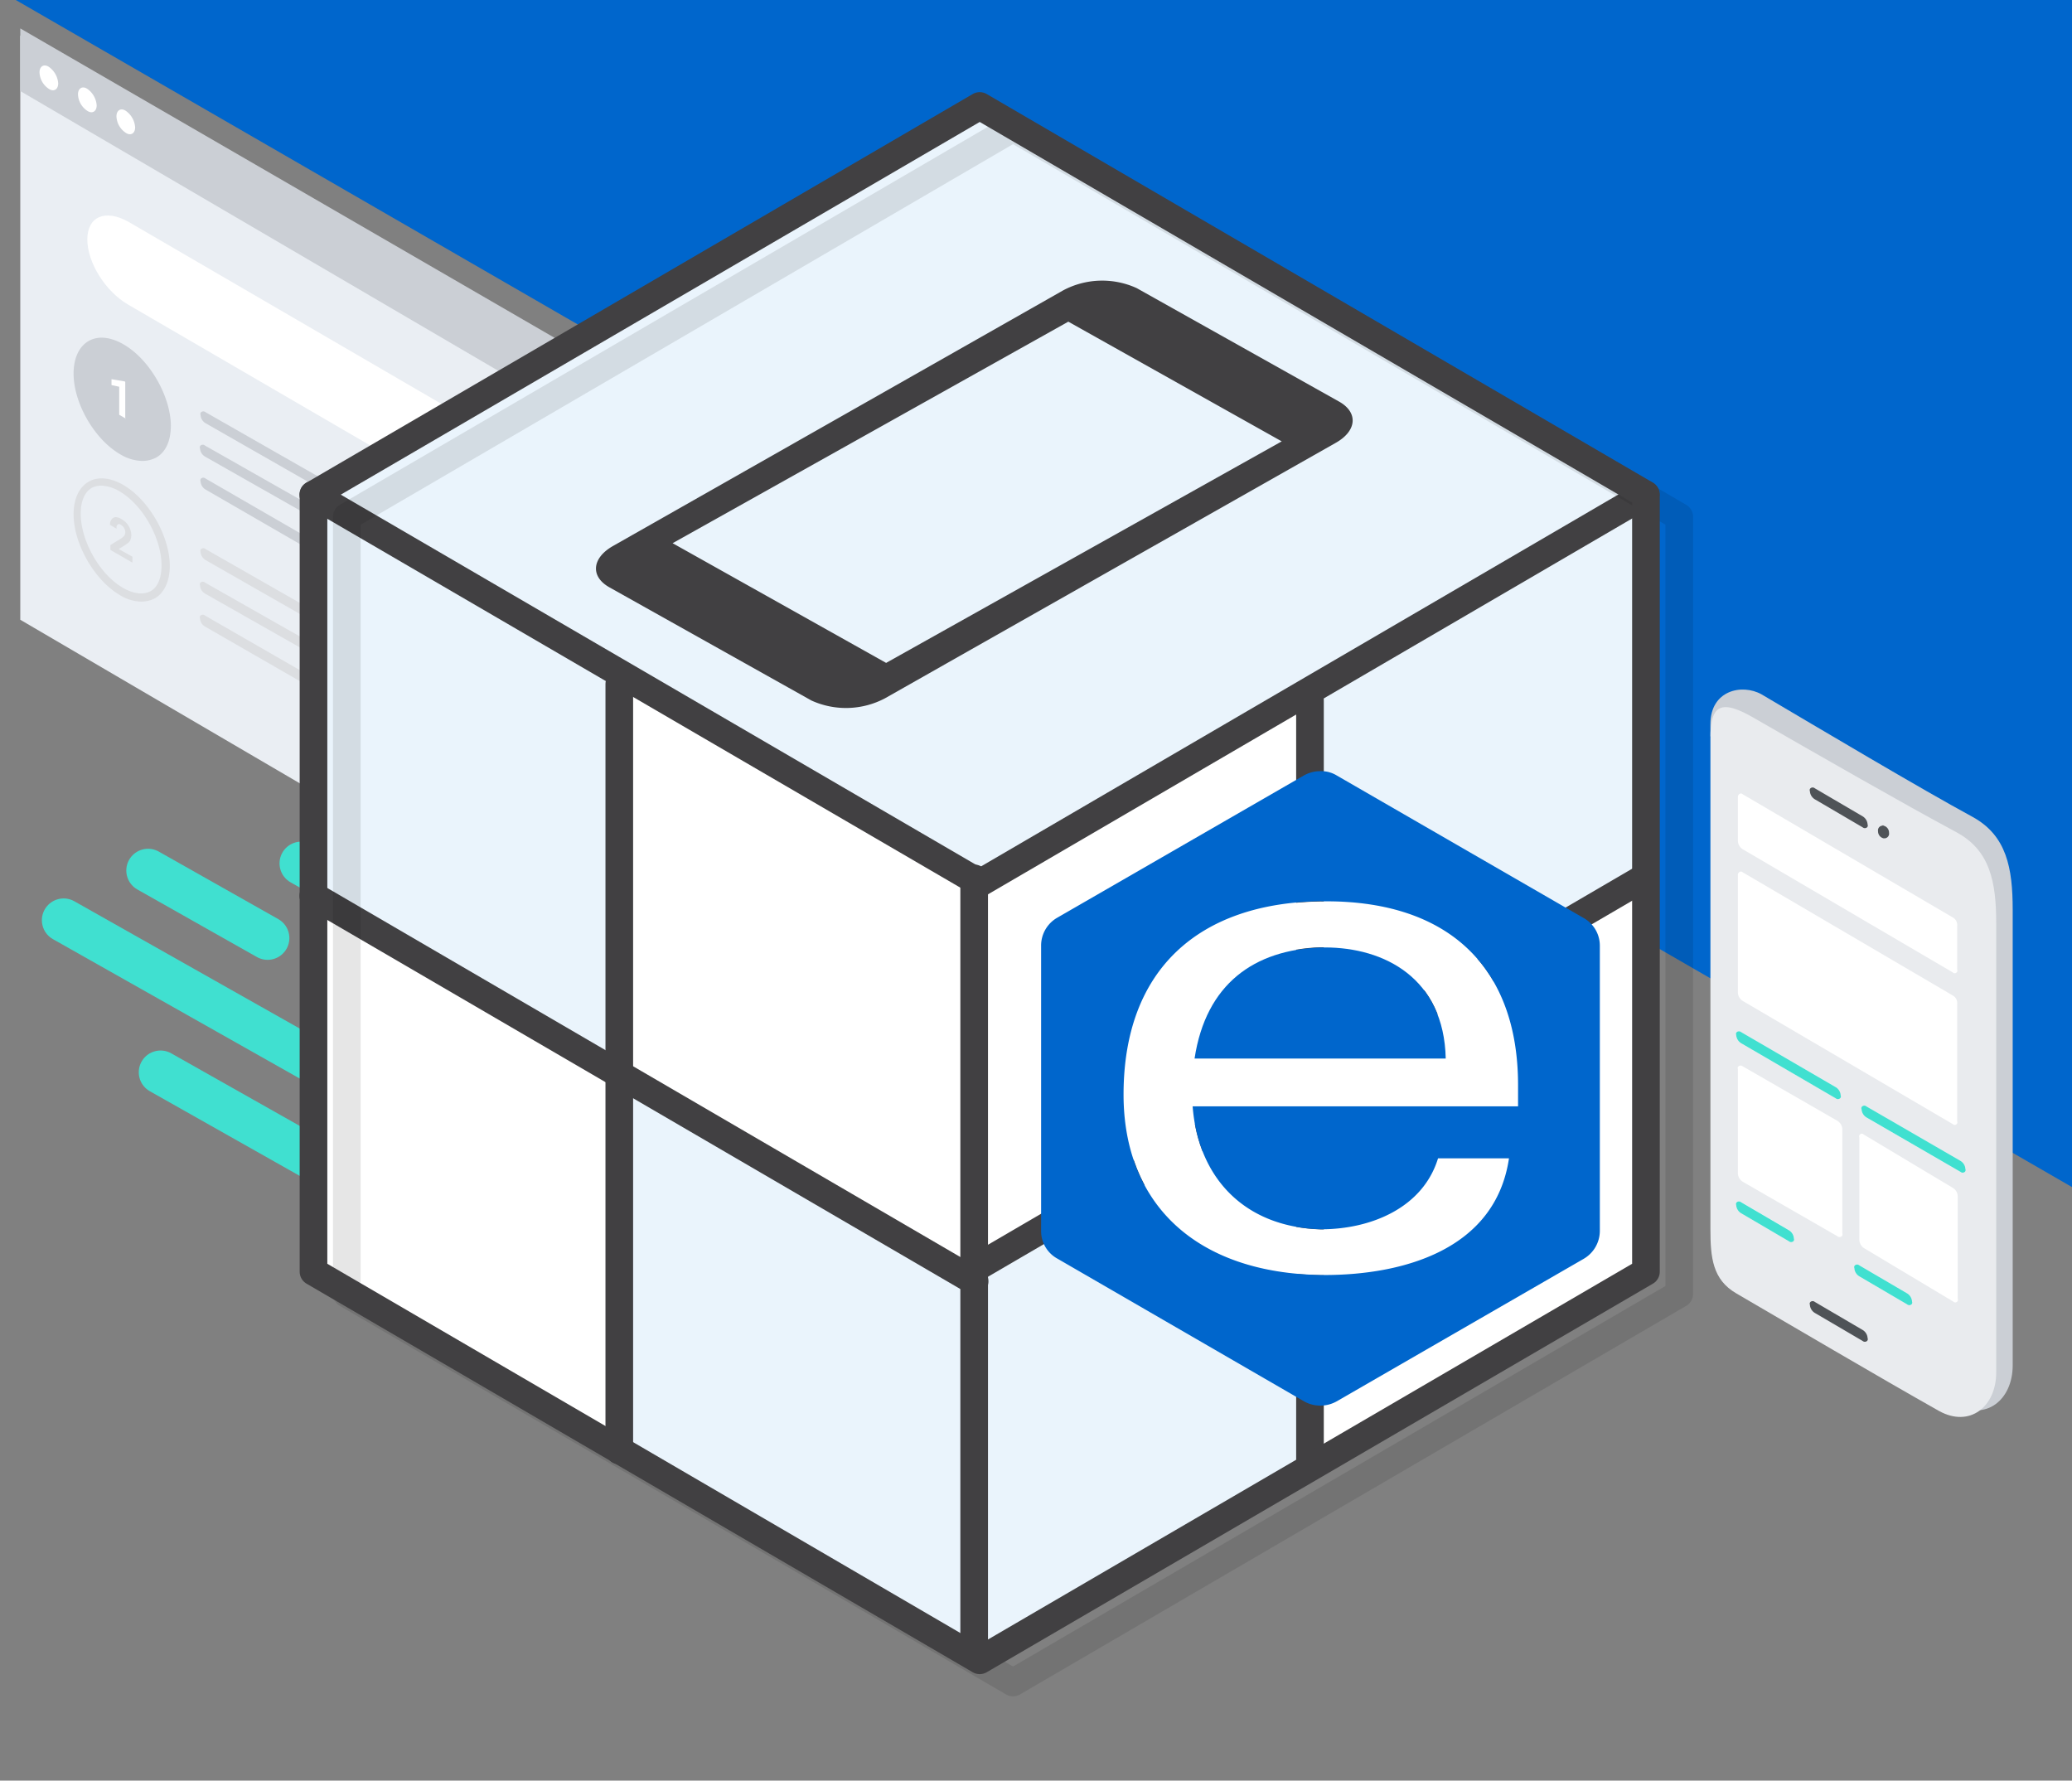 <svg id="Layer_1" data-name="Layer 1" xmlns="http://www.w3.org/2000/svg" viewBox="0 0 377 324"><rect x="0" y="0" width="377" height="324" fill="#808080" stroke="none"/><defs><style>.cls-1,.cls-11,.cls-13{fill:none;}.cls-1{stroke:#40e0d0;stroke-width:7.92px;}.cls-1,.cls-10,.cls-11,.cls-13{stroke-linecap:round;stroke-linejoin:round;}.cls-2{fill:#06c;}.cls-3{fill:#cbcfd5;}.cls-4{fill:#e9ebee;}.cls-5{fill:#4f5357;}.cls-10,.cls-6{fill:#fff;}.cls-7{fill:#eaeef3;}.cls-8{fill:#dcdee1;}.cls-9{fill:#eaf4fc;}.cls-10,.cls-11{stroke:#414042;}.cls-10,.cls-11,.cls-13{stroke-width:5.03px;}.cls-12{opacity:0.1;}.cls-13{stroke:#000;}.cls-14{fill:#414042;}.cls-15{fill:#40e0d0;}</style></defs><title>Artboard 1 copy 7</title><line class="cls-1" x1="54.82" y1="157.1" x2="91.09" y2="177.58"/><line class="cls-1" x1="29.21" y1="195.11" x2="85.99" y2="227.18"/><line class="cls-1" x1="11.58" y1="167.44" x2="87.71" y2="210.44"/><line class="cls-1" x1="62.13" y1="178.28" x2="98.39" y2="198.77"/><line class="cls-1" x1="26.94" y1="158.4" x2="48.69" y2="170.69"/><path class="cls-2" d="M2.87,0,377,216V0Z"/><path class="cls-3" d="M311.21,131.74v2.2l41.4,119.5s2.1,1.4,3.2,2.1c5.5,3.1,10.4-.8,10.4-7.1v-82.9c0-7.6-1.1-13.5-7.3-16.9-9.4-5.1-27.9-16.1-38.4-22.3C316.91,124.34,311.21,125.64,311.21,131.74Z"/><path class="cls-4" d="M311.21,134.34v89.3c0,5.2.4,9.2,4.7,11.7,9.1,5.3,25.9,15.2,36.9,21.4,5.6,3.1,10.4-.8,10.4-7V168c0-7.5-1.1-13.3-7.3-16.6-9.5-5.1-25.9-14.5-36.5-20.6C313,127,311.21,128.34,311.21,134.34Z"/><path class="cls-5" d="M338.91,244a.61.61,0,0,0,.8,0,.44.44,0,0,0,.1-.5,1.86,1.86,0,0,0-.9-1.5l-8.7-5.1a.61.61,0,0,0-.8,0,.44.44,0,0,0-.1.5,1.86,1.86,0,0,0,.9,1.5Z"/><path class="cls-5" d="M338.91,150.54a.61.61,0,0,0,.8,0,.44.44,0,0,0,.1-.5,1.86,1.86,0,0,0-.9-1.5l-8.7-5.1a.61.61,0,0,0-.8,0,.44.44,0,0,0-.1.5,1.86,1.86,0,0,0,.9,1.5Z"/><path class="cls-5" d="M342.71,150.24a1.3,1.3,0,0,1,1,1.3.85.85,0,0,1-.8,1h-.2a1.3,1.3,0,0,1-1-1.3.85.85,0,0,1,.8-1C342.61,150.14,342.61,150.14,342.71,150.24Z"/><path class="cls-6" d="M355.31,166.94l-38.2-22.4a.48.48,0,0,0-.7,0,.65.65,0,0,0-.2.5v8a1.86,1.86,0,0,0,.9,1.5l38.2,22.4a.48.48,0,0,0,.7,0,.44.44,0,0,0,.1-.5v-8A1.56,1.56,0,0,0,355.31,166.94Zm0,14.2-38.2-22.4a.48.48,0,0,0-.7,0,.55.55,0,0,0-.2.5v21.4a1.86,1.86,0,0,0,.9,1.5l38.2,22.4a.48.48,0,0,0,.7,0,.44.44,0,0,0,.1-.5v-21.4A1.56,1.56,0,0,0,355.31,181.14Zm-21,22.8-17.2-9.9a.61.61,0,0,0-.8,0,.44.44,0,0,0-.1.5v19a1.86,1.86,0,0,0,.9,1.5l17.2,9.9a.61.61,0,0,0,.8,0,.44.44,0,0,0,.1-.5v-19A1.86,1.86,0,0,0,334.31,203.94Zm21,12.2-16.2-9.7a.48.48,0,0,0-.7,0,.44.44,0,0,0-.1.5v18.7a1.86,1.86,0,0,0,.9,1.5l16.2,9.7a.48.48,0,0,0,.7,0,.44.44,0,0,0,.1-.5v-18.7A1.86,1.86,0,0,0,355.31,216.14Zm-21.4-16.4a.61.61,0,0,0,.8,0,.44.44,0,0,0,.1-.5,1.86,1.86,0,0,0-.9-1.5l-17.1-9.9a.61.61,0,0,0-.8,0,.44.44,0,0,0-.1.5,1.86,1.86,0,0,0,.9,1.5Zm-8.4,26.1a.61.61,0,0,0,.8,0,.44.44,0,0,0,.1-.5,1.86,1.86,0,0,0-.9-1.5l-8.7-5.1a.61.61,0,0,0-.8,0,.44.44,0,0,0-.1.5,1.86,1.86,0,0,0,.9,1.5Zm31.2-12.6a.61.61,0,0,0,.8,0,.44.44,0,0,0,.1-.5,1.86,1.86,0,0,0-.9-1.5l-17.1-9.9a.61.61,0,0,0-.8,0,.44.44,0,0,0-.1.5,1.86,1.86,0,0,0,.9,1.5Zm-9.7,24.1a.61.61,0,0,0,.8,0,.44.44,0,0,0,.1-.5,1.86,1.86,0,0,0-.9-1.5l-8.7-5.1a.61.61,0,0,0-.8,0,.44.44,0,0,0-.1.5,1.86,1.86,0,0,0,.9,1.5Z"/><path class="cls-7" d="M3.69,6.47v106.3l115,67.3v-107Z"/><path class="cls-3" d="M3.69,5.17v11.4l115,67.3V71.77Z"/><path class="cls-6" d="M10.59,15.17c0,1.1-.8,1.6-1.7,1a3.76,3.76,0,0,1-1.7-3c0-1.1.8-1.6,1.7-1A4,4,0,0,1,10.59,15.17Zm7,4c0,1.1-.8,1.6-1.7,1a3.76,3.76,0,0,1-1.7-3c0-1.1.8-1.6,1.7-1A4,4,0,0,1,17.59,19.17Zm7,4c0,1.1-.8,1.6-1.7,1a3.76,3.76,0,0,1-1.7-3c0-1.1.8-1.6,1.7-1A4,4,0,0,1,24.59,23.17Z"/><path class="cls-6" d="M23.39,40.37l77,44.8c4.2,2.4,7.5,7.7,7.5,11.9s-3.4,5.6-7.5,3.2l-77-44.8c-4.2-2.4-7.5-7.7-7.5-11.9S19.19,38,23.39,40.37Z"/><path class="cls-3" d="M101.39,87.27a11.81,11.81,0,0,1,5.3,9.2c0,3.4-2.4,4.8-5.3,3.1a11.81,11.81,0,0,1-5.3-9.2C96.09,86.87,98.39,85.57,101.39,87.27Z"/><path class="cls-6" d="M104.39,97.77l-1.3-2.2a2.35,2.35,0,0,0,.6-1.7,5.22,5.22,0,0,0-2.4-4.1,2,2,0,0,0-2.1-.1,2,2,0,0,0-.9,2,5.22,5.22,0,0,0,2.4,4.1,2.84,2.84,0,0,0,1.2.4l1.4,2.4Zm-4.8-6.3c0-.4.1-.7.3-.8h.2a1.42,1.42,0,0,1,.6.2,3.76,3.76,0,0,1,1.7,3c0,.4-.1.7-.3.8a1.18,1.18,0,0,1-.8-.1A4.09,4.09,0,0,1,99.59,91.47Z"/><path class="cls-8" d="M25.69,109.47a7.66,7.66,0,0,1-3.9-1.2c-4.6-2.7-8.4-9.3-8.4-14.7,0-2.8,1-4.9,2.7-5.9s4-.8,6.4.6c4.6,2.7,8.4,9.3,8.4,14.7,0,2.8-1,4.9-2.7,5.9A5.42,5.42,0,0,1,25.69,109.47Zm-7.2-21.1a3.92,3.92,0,0,0-1.8.4c-1.3.8-2,2.4-2,4.7,0,5,3.5,11.1,7.7,13.5,1.9,1.1,3.7,1.3,5,.6s2-2.4,2-4.7c0-5-3.5-11.1-7.7-13.5A7,7,0,0,0,18.49,88.37Z"/><path class="cls-8" d="M24.09,102.37l-4-2.3v-.9L22,98a3.17,3.17,0,0,0,.6-.5,1.42,1.42,0,0,0,.2-.6,1.88,1.88,0,0,0-.2-.8,1.7,1.7,0,0,0-.6-.6q-.45-.3-.6,0c-.2.1-.2.3-.2.7l-1.2-.7a1.69,1.69,0,0,1,.3-1,1,1,0,0,1,.7-.4,1.93,1.93,0,0,1,1,.3,3.53,3.53,0,0,1,1.4,1.3,3.37,3.37,0,0,1,.5,1.7,2.92,2.92,0,0,1-.2.9c-.1.3-.4.5-.8.8l-1.3.8,2.5,1.4Z"/><path class="cls-8" d="M100.69,144a.6.6,0,0,0,.8,0,.44.44,0,0,0,.1-.5,1.86,1.86,0,0,0-.9-1.5l-63.4-36a.61.61,0,0,0-.8,0,.44.44,0,0,0-.1.5,1.86,1.86,0,0,0,.9,1.5Zm.4-7.7-63.7-36.4a.61.61,0,0,0-.8,0,.44.44,0,0,0-.1.5,1.86,1.86,0,0,0,.9,1.5l63.7,36.4Zm0,2c.5.3.9.1.9-.5a1.86,1.86,0,0,0-.9-1.5Zm-37.4-9.1a.6.6,0,0,0,.8,0,.44.44,0,0,0,.1-.5,1.86,1.86,0,0,0-.9-1.5L37.29,112a.61.61,0,0,0-.8,0,.44.44,0,0,0-.1.5,1.86,1.86,0,0,0,.9,1.5Z"/><path class="cls-3" d="M22.49,62.67c-2.4-1.4-4.7-1.6-6.4-.6s-2.7,3.1-2.7,5.9c0,5.4,3.8,12,8.5,14.7a8,8,0,0,0,4,1.2,5.42,5.42,0,0,0,2.5-.6c1.8-1,2.7-3.1,2.7-5.9C31,72,27.19,65.37,22.49,62.67Z"/><path class="cls-6" d="M22.89,76.17l-1.2-.7v-5.1l-1.4-.3V69l2.4.4.1.1v6.7Z"/><path class="cls-3" d="M100.69,119.07a.6.6,0,0,0,.8,0,.44.44,0,0,0,.1-.5,1.86,1.86,0,0,0-.9-1.5l-63.4-36a.61.61,0,0,0-.8,0,.44.44,0,0,0-.1.5,1.86,1.86,0,0,0,.9,1.5Zm.4-7.7L37.39,75a.61.61,0,0,0-.8,0,.44.44,0,0,0-.1.5,1.86,1.86,0,0,0,.9,1.5l63.7,36.4Zm0,2c.5.3.9.1.9-.5a1.86,1.86,0,0,0-.9-1.5Zm-37.4-9.1a.6.6,0,0,0,.8,0,.44.44,0,0,0,.1-.5,1.86,1.86,0,0,0-.9-1.5l-26.3-15.2a.61.61,0,0,0-.8,0,.44.44,0,0,0-.1.5,1.86,1.86,0,0,0,.9,1.5Z"/><polygon class="cls-6" points="299.48 229.13 299.48 87.71 178.26 17 57.04 87.71 57.04 229.13 178.26 299.85 299.48 229.13"/><polygon class="cls-9" points="113.22 193.94 175.79 230.91 237.8 199.64 238.37 266.19 178.08 302.6 112.09 263.34 113.22 193.94"/><polygon class="cls-9" points="297.54 89.28 298.67 161.51 241.21 191.68 239.52 125.13 297.54 89.28"/><polygon class="cls-9" points="56.91 89.85 58.05 163.23 113.22 193.94 114.35 122.84 56.91 89.85"/><polygon class="cls-9" points="56.91 89.85 178.38 160.95 297.54 89.28 178.95 19.88 56.91 89.85"/><path class="cls-10" d="M177.9,160.91,299.42,90"/><path class="cls-10" d="M177.39,230.79l122-71.22"/><path class="cls-10" d="M177.13,160,57,90"/><line class="cls-11" x1="238.35" y1="127.39" x2="238.35" y2="266.75"/><path class="cls-10" d="M57,163l120.33,70.15"/><line class="cls-11" x1="177.25" y1="159.82" x2="177.25" y2="299.75"/><line class="cls-11" x1="112.68" y1="263.93" x2="112.68" y2="124.46"/><path class="cls-6" d="M204.46,199.21c0,19.92,13.24,32.45,35.91,32.83h.7c13.94,0,31-4.48,33.48-21.25H261.64c-2.77,9.05-12.12,12.91-21.27,12.91-14-.38-22.37-9.44-23.38-22.37h59.28v-3.85c0-21.26-12.51-33.46-34.87-33.46h-1C218,164.34,204.46,176.54,204.46,199.21Zm35.91-26.85h.7c10.79,0,21.66,5.6,22,20.21H217.33c2.06-13.58,10.79-19.8,23-20.21Z"/><path class="cls-2" d="M192.34,167a5.84,5.84,0,0,0-2.91,5.11v51.82a5.71,5.71,0,0,0,3,5.11L237.29,255a6.07,6.07,0,0,0,5.9,0l44.9-25.91a5.9,5.9,0,0,0,3-5.11V172.12a5.77,5.77,0,0,0-3-5.11l-44.86-25.9a5.41,5.41,0,0,0-3-.79,6.08,6.08,0,0,0-3,.79Zm48-3h1c22.36,0,34.87,12.12,34.87,33.46v3.85H217c1,12.93,9.37,22,23.38,22.37,9,0,18.5-3.86,21.27-12.91h12.91C272.07,227.56,255,232,241,232h-.7c-22.67-.38-35.87-12.91-35.87-32.83,0-22.67,13.58-34.87,35.95-35.19Z"/><path class="cls-2" d="M263.05,192.61c-.32-14.65-11.19-20.21-22-20.21h-.7c-12.13.41-20.94,6.63-23,20.21Z"/><g class="cls-12"><polygon class="cls-13" points="305.54 235.44 305.54 94.03 184.32 23.32 63.1 94.03 63.1 235.44 184.32 306.15 305.54 235.44"/></g><polygon class="cls-11" points="299.48 231.4 299.48 89.99 178.26 19.28 57.04 89.99 57.04 231.4 178.26 302.11 299.48 231.4"/><path class="cls-14" d="M243.66,73.08,206.83,52.43a15.12,15.12,0,0,0-13.36.39L111.53,99.35c-3.86,2.2-4.15,5.57-.63,7.53l36.75,20.59a15.19,15.19,0,0,0,13.36-.4L243,80.6C246.89,78.43,247.17,75.06,243.66,73.08Zm-82.43,47.54L122.38,98.84l72-40.31,38.83,21.78Z"/><path class="cls-15" d="M356.71,213.23a.61.61,0,0,0,.8,0,.44.44,0,0,0,.1-.5,1.86,1.86,0,0,0-.9-1.5l-17.1-9.9a.61.61,0,0,0-.8,0,.44.44,0,0,0-.1.5,1.86,1.86,0,0,0,.9,1.5Z"/><path class="cls-15" d="M334,199.84a.62.62,0,0,0,.81,0,.46.46,0,0,0,.1-.51,1.88,1.88,0,0,0-.91-1.52l-17.19-10a.62.62,0,0,0-.81,0,.44.44,0,0,0-.1.5,1.89,1.89,0,0,0,.91,1.52Z"/><path class="cls-15" d="M325.5,225.86a.61.61,0,0,0,.8,0,.44.44,0,0,0,.1-.5,1.86,1.86,0,0,0-.9-1.5l-8.7-5.1a.61.61,0,0,0-.8,0,.44.44,0,0,0-.1.5,1.86,1.86,0,0,0,.9,1.5Z"/><path class="cls-15" d="M347,237.34a.61.61,0,0,0,.8,0,.44.44,0,0,0,.1-.5,1.86,1.86,0,0,0-.9-1.5l-8.7-5.1a.61.61,0,0,0-.8,0,.44.44,0,0,0-.1.5,1.86,1.86,0,0,0,.9,1.5Z"/></svg>